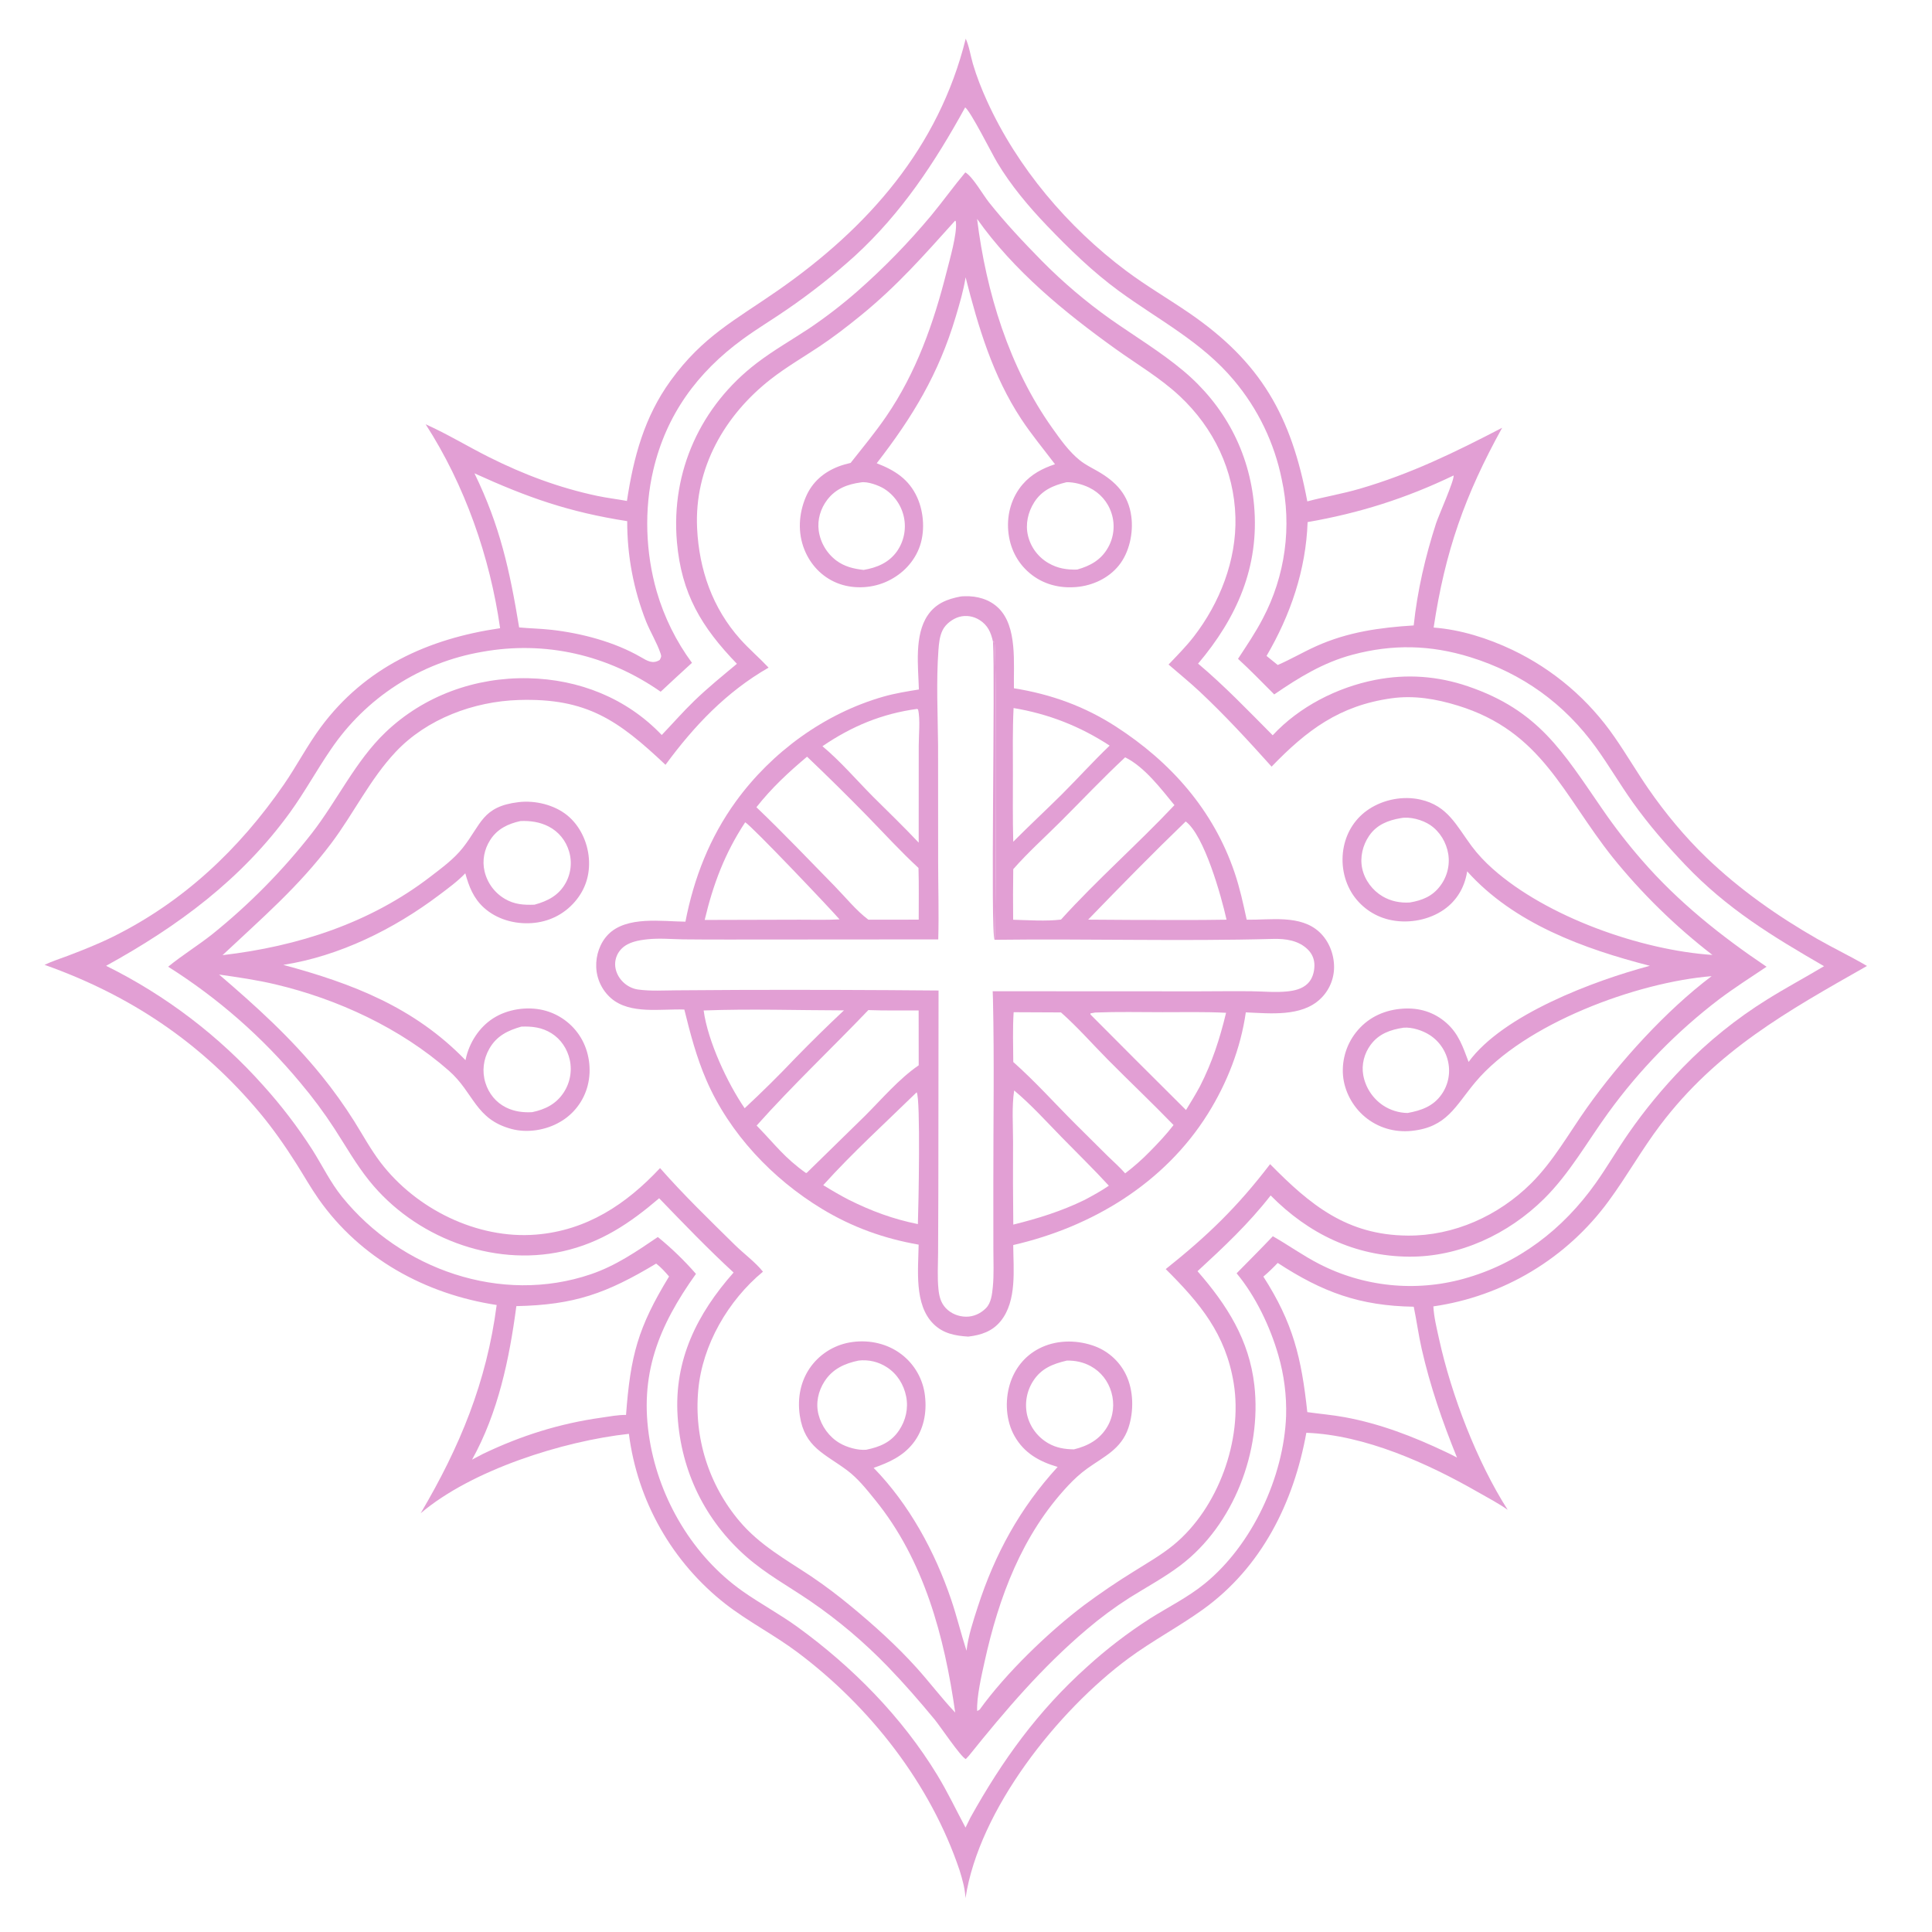 <?xml version="1.0" encoding="UTF-8"?> <svg xmlns="http://www.w3.org/2000/svg" width="250" height="250" viewBox="0 0 250 250" fill="none"><path d="M124.965 5.006C125.408 5.964 125.595 7.241 125.895 8.265C126.369 9.887 127.017 11.518 127.715 13.056C131.626 21.672 138.161 29.383 145.715 35.038C148.308 36.979 151.112 38.615 153.786 40.44C163.218 46.878 167.095 53.867 169.165 64.877C171.408 64.285 173.69 63.902 175.925 63.252C182.549 61.326 188.276 58.525 194.379 55.354C189.552 64.087 186.99 71.356 185.513 81.205C189.011 81.472 192.529 82.59 195.689 84.088C196.02 84.246 196.349 84.41 196.675 84.578C197.001 84.747 197.324 84.921 197.645 85.1C197.965 85.28 198.282 85.464 198.597 85.654C198.911 85.844 199.222 86.038 199.53 86.238C199.838 86.438 200.142 86.643 200.443 86.853C200.745 87.062 201.042 87.277 201.336 87.497C201.631 87.716 201.921 87.941 202.208 88.17C202.495 88.399 202.778 88.633 203.057 88.871C203.336 89.109 203.611 89.352 203.882 89.6C204.154 89.847 204.421 90.099 204.684 90.355C204.947 90.611 205.205 90.871 205.46 91.136C205.714 91.4 205.964 91.669 206.21 91.942C206.456 92.215 206.697 92.491 206.933 92.772C207.17 93.053 207.402 93.337 207.629 93.625C207.857 93.914 208.079 94.206 208.297 94.501C208.515 94.796 208.727 95.096 208.935 95.398C210.459 97.587 211.801 99.899 213.319 102.092C215.507 105.254 218.033 108.299 220.805 110.969C225.074 115.081 230.05 118.579 235.188 121.514C237.296 122.718 239.499 123.765 241.589 124.995C231.262 130.86 222.17 135.907 214.843 145.578C212.44 148.75 210.504 152.233 208.145 155.431C207.978 155.659 207.808 155.886 207.635 156.11C207.462 156.333 207.286 156.555 207.108 156.775C206.93 156.994 206.749 157.212 206.565 157.427C206.381 157.642 206.195 157.855 206.006 158.065C205.817 158.276 205.625 158.484 205.431 158.689C205.237 158.895 205.04 159.098 204.841 159.299C204.642 159.5 204.44 159.698 204.236 159.894C204.032 160.089 203.825 160.283 203.617 160.474C203.408 160.664 203.196 160.852 202.982 161.037C202.769 161.223 202.553 161.406 202.335 161.586C202.117 161.766 201.896 161.943 201.674 162.118C201.451 162.292 201.226 162.464 201 162.633C200.773 162.802 200.544 162.968 200.313 163.131C200.082 163.295 199.849 163.455 199.614 163.612C199.379 163.77 199.142 163.925 198.903 164.076C198.665 164.228 198.424 164.376 198.181 164.522C197.939 164.668 197.695 164.81 197.449 164.95C197.203 165.09 196.955 165.226 196.706 165.36C196.456 165.493 196.205 165.623 195.952 165.75C195.7 165.877 195.446 166.002 195.19 166.122C194.934 166.243 194.677 166.361 194.418 166.475C194.16 166.59 193.9 166.701 193.638 166.809C193.377 166.917 193.114 167.022 192.85 167.123C192.586 167.225 192.321 167.323 192.054 167.418C191.788 167.513 191.52 167.605 191.251 167.693C190.983 167.781 190.713 167.866 190.442 167.947C190.171 168.029 189.899 168.107 189.627 168.182C189.354 168.257 189.08 168.328 188.805 168.396C188.531 168.464 188.256 168.529 187.979 168.59C187.703 168.651 187.426 168.709 187.148 168.763C186.871 168.817 186.593 168.868 186.314 168.915C186.035 168.963 185.756 169.007 185.476 169.047C185.551 170.45 185.916 171.904 186.217 173.276C187.805 180.506 191.118 189.154 195.095 195.371C193.891 194.518 192.532 193.813 191.251 193.08C184.754 189.359 176.64 185.688 169.04 185.402C167.401 194.436 163.265 202.793 155.668 208.259C152.546 210.505 149.128 212.301 146.03 214.59C136.883 221.348 126.677 234.15 124.936 245.615C124.868 244.377 124.54 243.217 124.176 242.037C120.419 230.84 112.606 220.862 103.2 213.81C100.193 211.557 96.82 209.841 93.858 207.538C93.645 207.372 93.434 207.202 93.226 207.03C93.017 206.859 92.811 206.684 92.606 206.507C92.402 206.33 92.2 206.151 92 205.969C91.8 205.787 91.602 205.603 91.407 205.416C91.211 205.229 91.018 205.04 90.828 204.849C90.636 204.658 90.448 204.464 90.262 204.268C90.076 204.072 89.892 203.874 89.711 203.673C89.529 203.473 89.351 203.27 89.174 203.065C88.998 202.861 88.824 202.654 88.653 202.445C88.481 202.236 88.313 202.024 88.147 201.811C87.98 201.598 87.817 201.383 87.656 201.166C87.495 200.949 87.337 200.73 87.181 200.509C87.025 200.288 86.873 200.065 86.722 199.84C86.572 199.615 86.425 199.389 86.28 199.161C86.136 198.932 85.994 198.702 85.855 198.47C85.716 198.239 85.579 198.005 85.446 197.77C85.313 197.535 85.182 197.298 85.055 197.06C84.927 196.822 84.802 196.582 84.681 196.34C84.559 196.099 84.44 195.857 84.324 195.612C84.209 195.368 84.096 195.123 83.986 194.876C83.876 194.629 83.769 194.38 83.665 194.131C83.562 193.881 83.461 193.63 83.363 193.378C83.266 193.126 83.171 192.873 83.079 192.619C82.988 192.365 82.9 192.109 82.814 191.853C82.729 191.596 82.647 191.339 82.568 191.08C82.489 190.822 82.413 190.562 82.34 190.302C82.267 190.042 82.198 189.781 82.132 189.519C82.065 189.257 82.002 188.994 81.942 188.73C81.882 188.467 81.826 188.202 81.772 187.938C81.719 187.673 81.668 187.407 81.621 187.141C81.574 186.875 81.531 186.608 81.49 186.341C81.45 186.073 81.412 185.806 81.378 185.538C72.872 186.468 61.014 190.211 54.435 195.815C59.526 187.174 62.966 178.858 64.268 168.866C55.056 167.464 46.617 162.847 41.206 155.119C40.192 153.67 39.318 152.12 38.372 150.625C36.93 148.346 35.345 146.068 33.615 143.997C26.035 134.924 16.867 128.79 5.765 124.849C6.729 124.385 7.808 124.049 8.81 123.667C10.769 122.919 12.721 122.149 14.602 121.218C23.755 116.687 30.959 109.88 36.726 101.527C38.398 99.105 39.755 96.466 41.506 94.103C47.256 86.344 55.404 82.646 64.714 81.289C63.406 72.067 60.145 62.755 55.078 54.901C57.889 56.161 60.52 57.769 63.271 59.148C67.775 61.407 72.344 63.122 77.281 64.168C78.556 64.438 79.845 64.585 81.125 64.823C81.978 59.177 83.37 53.956 86.787 49.247C90.953 43.505 95.125 41.433 100.64 37.596C112.353 29.447 121.476 19.087 124.965 5.006ZM124.892 13.899C120.97 21.025 116.685 27.538 110.653 33.085C107.857 35.615 104.903 37.946 101.792 40.077C99.916 41.37 97.957 42.542 96.117 43.885C90.234 48.181 86.222 53.656 84.537 60.817C83.334 65.929 83.532 71.522 84.987 76.569C85.228 77.394 85.505 78.208 85.818 79.01C86.13 79.812 86.477 80.598 86.859 81.37C87.241 82.141 87.655 82.894 88.103 83.629C88.551 84.364 89.03 85.077 89.541 85.77C88.182 87.007 86.831 88.254 85.489 89.509C78.672 84.75 70.588 82.863 62.363 84.351C62.118 84.393 61.873 84.439 61.629 84.487C61.384 84.535 61.14 84.587 60.897 84.641C60.654 84.696 60.412 84.753 60.17 84.814C59.928 84.875 59.687 84.938 59.447 85.005C59.207 85.072 58.968 85.141 58.73 85.214C58.492 85.287 58.254 85.362 58.018 85.441C57.781 85.52 57.546 85.602 57.312 85.686C57.078 85.771 56.844 85.858 56.612 85.949C56.38 86.039 56.149 86.133 55.919 86.229C55.689 86.326 55.461 86.425 55.234 86.527C55.007 86.629 54.781 86.734 54.556 86.842C54.331 86.949 54.108 87.06 53.886 87.174C53.664 87.287 53.444 87.403 53.225 87.522C53.006 87.641 52.789 87.763 52.573 87.887C52.357 88.011 52.143 88.139 51.93 88.269C51.718 88.398 51.507 88.531 51.297 88.666C51.088 88.801 50.88 88.939 50.675 89.079C50.469 89.22 50.265 89.363 50.063 89.508C49.86 89.654 49.66 89.802 49.461 89.952C49.263 90.103 49.066 90.256 48.872 90.412C48.677 90.567 48.484 90.725 48.294 90.885C48.103 91.046 47.914 91.209 47.728 91.374C47.541 91.539 47.357 91.706 47.175 91.876C46.992 92.046 46.812 92.218 46.634 92.392C46.456 92.567 46.28 92.743 46.107 92.922C45.933 93.101 45.762 93.282 45.593 93.465C45.424 93.648 45.257 93.833 45.093 94.02C44.929 94.207 44.767 94.397 44.607 94.588C44.447 94.779 44.29 94.973 44.136 95.168C43.981 95.363 43.829 95.561 43.679 95.76C43.529 95.959 43.382 96.16 43.238 96.363C43.093 96.566 42.951 96.77 42.811 96.977C40.983 99.638 39.443 102.475 37.549 105.097C31.277 113.776 23.028 119.861 13.729 124.975C14.69 125.45 15.639 125.948 16.576 126.469C17.514 126.99 18.438 127.533 19.349 128.098C20.26 128.663 21.158 129.25 22.041 129.858C22.924 130.466 23.792 131.095 24.645 131.745C25.498 132.394 26.335 133.064 27.156 133.754C27.977 134.444 28.78 135.153 29.567 135.881C30.354 136.609 31.123 137.356 31.875 138.121C32.626 138.887 33.358 139.669 34.072 140.47C35.241 141.767 36.356 143.109 37.416 144.497C38.476 145.885 39.477 147.314 40.421 148.784C41.706 150.816 42.756 153.01 44.275 154.887C51.858 164.257 64.823 168.844 76.452 164.888C79.673 163.793 82.338 161.958 85.122 160.07C86.847 161.458 88.605 163.168 90.057 164.838C85.213 171.617 82.656 177.924 84.071 186.381C85.354 194.051 89.695 201.388 96.078 205.893C98.382 207.519 100.884 208.854 103.167 210.508C110.28 215.664 116.686 222.143 121.27 229.667C122.62 231.883 123.715 234.204 124.937 236.487L125.59 235.163C129.722 227.751 134.301 221.405 140.647 215.703C141.916 214.547 143.231 213.447 144.593 212.402C145.955 211.356 147.359 210.37 148.804 209.443C151.163 207.956 153.702 206.701 155.874 204.936C162.04 199.924 166.121 191.122 166.421 183.23C166.44 182.567 166.433 181.904 166.401 181.242C166.368 180.58 166.31 179.92 166.226 179.262C166.142 178.604 166.033 177.95 165.898 177.301C165.764 176.652 165.604 176.009 165.42 175.372C164.369 171.698 162.473 167.713 160.017 164.766C161.587 163.168 163.163 161.594 164.705 159.969C166.729 161.121 168.612 162.482 170.69 163.546C170.868 163.638 171.047 163.727 171.227 163.815C171.407 163.902 171.588 163.987 171.77 164.071C171.952 164.154 172.135 164.235 172.319 164.314C172.503 164.393 172.688 164.47 172.874 164.544C173.06 164.619 173.246 164.691 173.433 164.762C173.621 164.832 173.809 164.9 173.998 164.966C174.187 165.032 174.377 165.096 174.567 165.157C174.758 165.219 174.949 165.278 175.141 165.335C175.333 165.392 175.525 165.447 175.718 165.499C175.911 165.552 176.105 165.602 176.299 165.651C176.493 165.699 176.688 165.744 176.884 165.788C177.079 165.832 177.275 165.873 177.471 165.912C177.668 165.951 177.864 165.988 178.062 166.022C178.259 166.056 178.456 166.089 178.654 166.119C178.852 166.148 179.05 166.176 179.249 166.201C179.447 166.226 179.646 166.249 179.845 166.27C180.044 166.291 180.244 166.309 180.443 166.325C180.643 166.341 180.842 166.354 181.042 166.366C181.242 166.377 181.442 166.386 181.642 166.393C181.842 166.4 182.042 166.404 182.243 166.406C182.443 166.408 182.643 166.408 182.843 166.405C183.043 166.403 183.243 166.398 183.443 166.39C183.643 166.383 183.843 166.373 184.043 166.361C184.243 166.35 184.442 166.335 184.642 166.319C184.841 166.302 185.041 166.284 185.24 166.262C185.439 166.241 185.637 166.218 185.836 166.192C186.034 166.166 186.232 166.138 186.43 166.108C186.628 166.077 186.826 166.044 187.023 166.009C187.22 165.974 187.416 165.937 187.613 165.897C187.809 165.858 188.004 165.816 188.2 165.772C188.395 165.728 188.59 165.681 188.784 165.633C188.978 165.584 189.172 165.533 189.365 165.48C196.492 163.524 202.262 159.055 206.492 153.086C207.967 151.005 209.248 148.793 210.7 146.697C211.759 145.168 212.88 143.686 214.063 142.251C215.245 140.816 216.485 139.432 217.783 138.1C218.596 137.264 219.433 136.453 220.295 135.668C221.157 134.883 222.042 134.124 222.95 133.393C223.858 132.661 224.787 131.958 225.738 131.282C226.689 130.607 227.659 129.961 228.649 129.345C231.071 127.831 233.584 126.491 236.031 125.025C229.302 121.131 223.491 117.603 218.082 111.926C215.647 109.369 213.333 106.708 211.284 103.829C209.632 101.51 208.193 99.042 206.528 96.734C202.424 91.045 196.973 87.124 190.267 85.04C185.122 83.441 180.211 83.33 175.004 84.722C171.22 85.733 168.078 87.669 164.884 89.858C163.336 88.312 161.812 86.729 160.2 85.251C161.306 83.556 162.468 81.853 163.4 80.052C163.581 79.71 163.754 79.364 163.919 79.014C164.085 78.664 164.243 78.311 164.393 77.954C164.543 77.597 164.685 77.237 164.819 76.874C164.953 76.511 165.08 76.146 165.198 75.777C165.316 75.409 165.426 75.038 165.528 74.664C165.63 74.291 165.724 73.916 165.81 73.538C165.895 73.161 165.972 72.782 166.041 72.401C166.11 72.02 166.171 71.638 166.223 71.254C166.275 70.871 166.319 70.486 166.355 70.101C166.39 69.716 166.417 69.33 166.435 68.943C166.454 68.556 166.464 68.17 166.465 67.783C166.467 67.396 166.46 67.009 166.445 66.622C166.429 66.236 166.405 65.849 166.373 65.463C166.341 65.078 166.3 64.693 166.251 64.309C166.201 63.925 166.144 63.543 166.078 63.161C166.012 62.78 165.938 62.4 165.855 62.022C165.736 61.435 165.6 60.852 165.444 60.274C165.289 59.696 165.116 59.123 164.925 58.555C164.734 57.988 164.525 57.426 164.299 56.872C164.073 56.317 163.83 55.771 163.57 55.231C163.31 54.692 163.033 54.161 162.739 53.639C162.446 53.117 162.136 52.605 161.811 52.102C161.486 51.6 161.145 51.108 160.788 50.626C160.432 50.145 160.061 49.675 159.676 49.217C155.49 44.215 149.932 41.42 144.775 37.645C141.394 35.17 138.368 32.225 135.476 29.203C133.099 26.72 130.801 23.982 129.035 21.026C128.286 19.77 125.634 14.449 124.892 13.899ZM84.908 163.508C78.485 167.364 74.343 168.858 66.816 169.012C65.917 175.829 64.463 182.801 61.084 188.878L62.462 188.151C67.404 185.775 72.406 184.201 77.844 183.439C78.863 183.296 79.981 183.071 81.008 183.095C81.585 175.405 82.534 171.806 86.577 165.177C86.05 164.568 85.549 164.001 84.908 163.508ZM165.335 163.422C164.741 164.051 164.139 164.634 163.479 165.193C167.328 171.188 168.408 175.694 169.164 182.727C170.779 182.955 172.412 183.091 174.017 183.387C178.606 184.232 182.87 185.882 187.066 187.874C187.558 188.114 188.059 188.343 188.536 188.609C186.661 183.998 185.059 179.377 183.959 174.516C183.552 172.718 183.311 170.891 182.938 169.089C175.934 168.98 171.128 167.202 165.335 163.422ZM61.396 61.249C64.716 68.08 65.955 73.786 67.177 81.19C68.567 81.32 69.959 81.34 71.349 81.496C75.238 81.934 79.512 83.058 82.913 85.025C83.761 85.515 84.452 85.965 85.37 85.397C85.542 85.031 85.617 84.983 85.486 84.589C85.017 83.18 84.161 81.803 83.6 80.41C83.398 79.896 83.207 79.376 83.029 78.852C82.851 78.328 82.686 77.8 82.532 77.269C82.379 76.737 82.239 76.202 82.111 75.663C81.983 75.125 81.868 74.584 81.766 74.04C81.663 73.496 81.574 72.95 81.497 72.402C81.421 71.854 81.357 71.304 81.307 70.753C81.257 70.202 81.219 69.65 81.195 69.097C81.17 68.544 81.159 67.991 81.16 67.438C73.594 66.256 68.319 64.398 61.396 61.249ZM188.096 61.525C181.94 64.483 175.93 66.391 169.204 67.559C168.99 73.731 166.992 79.585 163.89 84.876L164.546 85.407L165.341 86.05C167.04 85.312 168.638 84.37 170.325 83.612C174.391 81.784 178.536 81.204 182.933 80.931C183.402 76.456 184.443 71.986 185.83 67.709C186.141 66.748 188.206 62.138 188.096 61.525Z" fill="#E29FD4"></path><path d="M124.912 22.308C125.851 22.832 127.206 25.22 127.956 26.163C130.093 28.851 132.421 31.324 134.826 33.771C136.197 35.157 137.626 36.48 139.112 37.741C140.598 39.002 142.136 40.196 143.727 41.323C146.847 43.511 150.168 45.513 153.095 47.959C158.433 52.419 161.67 58.483 162.281 65.421C162.977 73.344 160.05 79.941 155.033 85.873C158.449 88.746 161.542 91.984 164.686 95.145C168.117 91.447 173.027 88.944 177.944 87.98C182.02 87.18 186.034 87.471 189.964 88.813C199.081 91.927 202.181 97.216 207.288 104.622C208.882 106.95 210.606 109.178 212.461 111.305C217.132 116.692 222.698 121.127 228.592 125.096C226.531 126.481 224.441 127.81 222.454 129.304C221.772 129.824 221.099 130.357 220.435 130.902C219.772 131.446 219.119 132.003 218.476 132.572C217.833 133.14 217.201 133.721 216.579 134.312C215.957 134.904 215.347 135.507 214.747 136.121C214.147 136.735 213.559 137.36 212.982 137.996C212.405 138.631 211.84 139.277 211.287 139.933C210.733 140.589 210.192 141.255 209.663 141.932C209.134 142.608 208.618 143.293 208.114 143.988C205.384 147.741 203.113 151.848 199.789 155.134C195.173 159.697 188.868 162.664 182.312 162.612C175.293 162.557 169.298 159.63 164.422 154.692C161.576 158.349 158.357 161.366 154.958 164.493C158.771 168.862 161.65 173.374 162.315 179.264C163.275 187.758 159.658 197.31 152.772 202.542C150.688 204.125 148.364 205.364 146.152 206.755C144.22 207.989 142.382 209.35 140.637 210.837C134.849 215.727 130.086 221.331 125.355 227.214L124.972 227.624C124.316 227.346 121.655 223.365 120.935 222.495C119.008 220.162 117.006 217.858 114.902 215.683C113.361 214.085 111.743 212.57 110.048 211.138C108.352 209.707 106.587 208.365 104.754 207.115C101.993 205.239 99.121 203.669 96.597 201.454C91.232 196.747 88.136 190.384 87.682 183.264C87.216 175.967 90.199 170.012 94.926 164.666C91.606 161.608 88.427 158.304 85.293 155.054C81.516 158.289 77.754 160.816 72.826 161.916C63.639 163.967 53.623 160.051 47.785 152.794C46.085 150.682 44.748 148.317 43.278 146.047C41.927 143.969 40.452 141.984 38.853 140.091C38.245 139.359 37.623 138.639 36.986 137.932C36.35 137.224 35.7 136.529 35.037 135.847C34.373 135.165 33.696 134.496 33.006 133.841C32.316 133.185 31.614 132.544 30.898 131.916C30.183 131.289 29.456 130.676 28.716 130.077C27.977 129.478 27.226 128.893 26.463 128.324C25.701 127.755 24.927 127.201 24.143 126.662C23.358 126.123 22.564 125.6 21.759 125.092C23.576 123.605 25.618 122.354 27.468 120.889C28.662 119.928 29.828 118.934 30.965 117.906C32.102 116.879 33.208 115.819 34.285 114.728C35.361 113.637 36.404 112.516 37.416 111.365C38.428 110.214 39.406 109.035 40.35 107.827C43.635 103.601 45.982 98.498 49.87 94.775C54.844 90.012 61.525 87.617 68.376 87.763C74.928 87.903 81.074 90.334 85.629 95.108C87.043 93.631 88.385 92.091 89.857 90.67C91.609 88.978 93.49 87.456 95.356 85.894C90.776 81.148 88.174 76.842 87.592 70.114C86.803 60.986 90.676 52.526 97.921 46.986C100.086 45.33 102.452 43.987 104.721 42.485C106.906 41.01 108.99 39.404 110.972 37.666C112.68 36.163 114.327 34.597 115.915 32.968C117.502 31.338 119.024 29.65 120.482 27.904C121.999 26.07 123.384 24.132 124.912 22.308ZM123.594 28.553C119.527 33.068 116.119 36.971 111.357 40.845C109.642 42.24 107.878 43.604 106.037 44.831C103.942 46.227 101.748 47.499 99.76 49.048C93.751 53.734 89.83 60.592 90.205 68.358C90.462 73.692 92.184 78.67 95.768 82.689C96.932 83.994 98.261 85.121 99.453 86.39C93.969 89.547 89.829 93.918 86.115 98.966C80.014 93.212 75.942 90.306 67.128 90.579C61.32 90.759 55.236 93.004 51.203 97.293C47.871 100.835 45.774 105.257 42.869 109.119C38.612 114.777 33.898 118.8 28.797 123.597C38.538 122.458 47.899 119.45 55.734 113.412C57.187 112.293 58.729 111.168 59.874 109.722C62.289 106.673 62.382 104.358 67.106 103.796C69.236 103.542 71.713 104.134 73.393 105.497C75.039 106.832 76.023 108.939 76.197 111.032C76.372 113.157 75.77 115.093 74.372 116.702C72.933 118.358 70.973 119.303 68.789 119.45C66.575 119.599 64.259 118.953 62.6 117.44C61.263 116.221 60.676 114.705 60.209 113.004C59.222 114.046 57.96 114.961 56.814 115.825C50.979 120.225 43.927 123.721 36.656 124.855C45.631 127.27 53.61 130.342 60.237 137.188L60.267 137.043C60.717 134.937 61.992 132.94 63.816 131.769C65.657 130.588 68.149 130.209 70.273 130.705C70.399 130.735 70.524 130.767 70.648 130.803C70.772 130.839 70.895 130.878 71.017 130.92C71.14 130.962 71.261 131.007 71.381 131.055C71.501 131.104 71.619 131.155 71.737 131.208C71.854 131.262 71.97 131.319 72.085 131.379C72.199 131.439 72.312 131.502 72.424 131.567C72.535 131.632 72.645 131.7 72.753 131.771C72.861 131.842 72.967 131.916 73.072 131.992C73.176 132.068 73.279 132.147 73.379 132.228C73.48 132.309 73.578 132.393 73.675 132.479C73.771 132.565 73.865 132.653 73.957 132.744C74.049 132.835 74.138 132.928 74.226 133.023C74.313 133.119 74.398 133.216 74.481 133.316C74.563 133.415 74.643 133.517 74.72 133.62C74.798 133.724 74.873 133.829 74.945 133.936C75.017 134.043 75.086 134.152 75.153 134.263C76.244 136.065 76.575 138.401 76.053 140.443C76.022 140.567 75.988 140.689 75.951 140.811C75.913 140.933 75.873 141.053 75.83 141.173C75.787 141.293 75.74 141.411 75.691 141.529C75.642 141.646 75.59 141.762 75.535 141.877C75.48 141.992 75.422 142.105 75.361 142.217C75.301 142.329 75.237 142.439 75.171 142.548C75.105 142.657 75.036 142.764 74.964 142.869C74.892 142.974 74.818 143.078 74.741 143.179C74.665 143.281 74.585 143.38 74.503 143.477C74.421 143.575 74.337 143.67 74.251 143.764C74.164 143.857 74.075 143.948 73.984 144.037C73.893 144.126 73.799 144.212 73.703 144.296C73.608 144.38 73.51 144.462 73.411 144.541C73.311 144.62 73.209 144.697 73.106 144.771C73.002 144.845 72.897 144.916 72.79 144.985C72.683 145.054 72.574 145.12 72.463 145.183C70.646 146.248 68.245 146.634 66.205 146.092C61.492 144.841 61.34 141.411 58.091 138.553C51.828 133.044 43.692 129.276 35.618 127.371C33.221 126.805 30.785 126.457 28.35 126.106C33.136 130.205 37.673 134.31 41.646 139.232C43.163 141.107 44.564 143.065 45.848 145.107C46.959 146.885 47.965 148.739 49.236 150.41C53.819 156.433 61.733 160.367 69.34 159.759C75.902 159.235 81.026 155.843 85.41 151.15C88.456 154.616 91.796 157.845 95.082 161.082C96.255 162.237 97.697 163.278 98.727 164.553C94.231 168.271 90.879 174.022 90.354 179.879C90.336 180.069 90.321 180.258 90.308 180.448C90.295 180.638 90.285 180.828 90.277 181.018C90.269 181.208 90.263 181.399 90.26 181.589C90.256 181.779 90.255 181.969 90.256 182.16C90.258 182.35 90.261 182.54 90.268 182.73C90.274 182.92 90.282 183.111 90.293 183.3C90.304 183.491 90.317 183.68 90.332 183.87C90.348 184.06 90.366 184.249 90.386 184.438C90.406 184.628 90.428 184.816 90.453 185.005C90.478 185.194 90.506 185.382 90.535 185.57C90.565 185.758 90.597 185.946 90.631 186.133C90.665 186.32 90.702 186.507 90.741 186.693C90.779 186.879 90.821 187.065 90.864 187.25C90.907 187.436 90.953 187.62 91.001 187.805C91.049 187.989 91.1 188.172 91.152 188.355C91.205 188.538 91.26 188.72 91.317 188.902C91.374 189.083 91.434 189.264 91.495 189.444C91.557 189.624 91.621 189.803 91.687 189.982C91.753 190.16 91.821 190.338 91.892 190.515C91.962 190.691 92.035 190.867 92.11 191.042C92.185 191.217 92.262 191.391 92.341 191.564C92.42 191.737 92.501 191.909 92.585 192.08C92.668 192.251 92.754 192.421 92.841 192.59C92.929 192.759 93.019 192.927 93.111 193.093C93.203 193.26 93.296 193.426 93.392 193.59C93.488 193.754 93.586 193.917 93.686 194.079C93.786 194.241 93.888 194.402 93.992 194.561C94.096 194.721 94.202 194.879 94.31 195.035C94.418 195.192 94.528 195.347 94.64 195.501C94.751 195.656 94.865 195.808 94.981 195.959C95.096 196.111 95.213 196.26 95.333 196.409C95.452 196.557 95.573 196.704 95.696 196.849C98.31 199.937 101.62 201.756 104.93 203.953C106.724 205.167 108.454 206.466 110.119 207.851C113.086 210.3 115.997 212.919 118.577 215.778C120.293 217.678 121.849 219.752 123.604 221.607C122.215 211.815 119.594 201.901 113.236 194.081C112.133 192.724 111.011 191.297 109.6 190.246C106.72 188.101 104.123 187.285 103.502 183.218C103.151 180.923 103.584 178.618 104.988 176.75C105.068 176.645 105.15 176.541 105.234 176.44C105.319 176.339 105.406 176.24 105.495 176.143C105.585 176.046 105.677 175.952 105.771 175.86C105.865 175.767 105.962 175.678 106.06 175.59C106.159 175.503 106.26 175.418 106.363 175.335C106.466 175.253 106.571 175.173 106.678 175.096C106.785 175.018 106.893 174.944 107.004 174.872C107.115 174.8 107.227 174.731 107.341 174.665C107.455 174.599 107.571 174.536 107.688 174.475C107.805 174.415 107.924 174.357 108.044 174.303C108.164 174.248 108.285 174.196 108.408 174.148C108.531 174.099 108.654 174.054 108.779 174.012C108.904 173.969 109.03 173.93 109.157 173.894C109.284 173.858 109.411 173.825 109.54 173.795C109.668 173.766 109.797 173.739 109.927 173.716C110.057 173.692 110.187 173.672 110.318 173.655C112.551 173.352 114.897 173.884 116.688 175.278C116.791 175.357 116.892 175.44 116.991 175.525C117.09 175.61 117.187 175.697 117.282 175.787C117.377 175.877 117.47 175.969 117.56 176.063C117.65 176.157 117.738 176.254 117.823 176.353C117.909 176.452 117.992 176.552 118.072 176.655C118.152 176.758 118.23 176.863 118.305 176.97C118.381 177.076 118.453 177.185 118.523 177.295C118.593 177.406 118.66 177.518 118.724 177.632C118.788 177.745 118.849 177.86 118.908 177.977C118.966 178.094 119.022 178.212 119.074 178.331C119.127 178.451 119.177 178.572 119.223 178.694C119.27 178.816 119.313 178.939 119.354 179.063C119.394 179.187 119.431 179.312 119.466 179.438C119.5 179.564 119.531 179.691 119.559 179.819C119.586 179.946 119.611 180.075 119.633 180.203C119.654 180.332 119.672 180.461 119.688 180.591C119.953 182.78 119.535 185.008 118.149 186.766C116.827 188.442 115.013 189.255 113.05 189.941C117.644 194.649 120.972 200.775 123.077 206.977C123.82 209.164 124.355 211.413 125.067 213.608C125.282 211.701 125.934 209.75 126.524 207.928C128.745 201.067 131.979 195.153 136.857 189.819C134.492 189.126 132.538 188.044 131.285 185.836C130.165 183.861 130.019 181.291 130.667 179.139C131.272 177.131 132.577 175.471 134.452 174.502C136.567 173.408 139.094 173.349 141.337 174.085C141.454 174.122 141.569 174.163 141.684 174.206C141.798 174.25 141.912 174.296 142.024 174.345C142.136 174.394 142.247 174.446 142.357 174.5C142.467 174.555 142.575 174.612 142.682 174.672C142.788 174.732 142.894 174.795 142.997 174.86C143.101 174.925 143.203 174.993 143.304 175.063C143.404 175.134 143.502 175.207 143.599 175.282C143.696 175.357 143.79 175.435 143.883 175.515C143.976 175.595 144.067 175.677 144.155 175.762C144.244 175.846 144.331 175.933 144.415 176.022C144.499 176.111 144.581 176.201 144.661 176.294C144.741 176.387 144.818 176.482 144.893 176.579C144.968 176.676 145.041 176.775 145.111 176.875C145.181 176.975 145.249 177.077 145.314 177.181C145.379 177.285 145.441 177.391 145.501 177.497C145.561 177.604 145.618 177.713 145.672 177.823C146.698 179.887 146.742 182.61 146.012 184.775C145.083 187.528 142.857 188.469 140.681 190.032C139.79 190.672 138.973 191.426 138.223 192.226C132.248 198.596 129.246 206.665 127.397 215.057C127.006 216.833 126.357 219.636 126.444 221.403C126.547 221.348 126.673 221.291 126.768 221.224C130.12 216.549 135.703 211.155 140.319 207.682C142.378 206.154 144.497 204.715 146.678 203.367C148.432 202.264 150.281 201.215 151.882 199.897C157.633 195.162 160.828 186.311 159.642 178.994C158.606 172.606 155.269 168.615 150.844 164.22C156.258 159.912 160.135 156.161 164.351 150.64C169.57 155.944 174.294 159.821 182.142 159.885C188.126 159.935 193.894 157.331 198.118 153.135C201.015 150.257 202.997 146.662 205.341 143.355C209.571 137.389 215.648 130.704 221.484 126.315C211.762 127.104 197.269 132.456 190.918 140.021C188.298 143.142 187.238 145.877 182.639 146.337C180.448 146.556 178.294 145.928 176.602 144.505C175.025 143.179 173.957 141.203 173.783 139.144C173.772 139.012 173.765 138.88 173.761 138.748C173.757 138.616 173.757 138.483 173.76 138.351C173.762 138.219 173.768 138.087 173.778 137.955C173.787 137.823 173.8 137.691 173.815 137.56C173.831 137.429 173.85 137.298 173.873 137.168C173.895 137.037 173.921 136.908 173.95 136.778C173.979 136.649 174.011 136.521 174.046 136.394C174.081 136.266 174.119 136.14 174.161 136.014C174.203 135.889 174.247 135.764 174.295 135.641C174.343 135.518 174.394 135.396 174.447 135.275C174.501 135.154 174.558 135.035 174.618 134.917C174.678 134.799 174.74 134.682 174.806 134.567C174.872 134.453 174.94 134.339 175.011 134.228C175.083 134.117 175.157 134.007 175.233 133.899C175.31 133.792 175.389 133.686 175.471 133.582C175.553 133.478 175.638 133.377 175.725 133.277C177.227 131.546 179.285 130.661 181.55 130.517C183.655 130.383 185.574 130.961 187.164 132.367C188.76 133.777 189.307 135.489 190.036 137.413C194.524 131.276 206.301 126.89 213.49 124.974C204.94 122.777 195.894 119.495 189.85 112.75L189.824 112.909C189.488 114.862 188.494 116.549 186.858 117.695C184.949 119.032 182.38 119.518 180.099 119.08C179.973 119.056 179.848 119.029 179.723 119C179.598 118.97 179.474 118.937 179.351 118.901C179.228 118.865 179.106 118.826 178.985 118.784C178.863 118.743 178.743 118.698 178.624 118.65C178.505 118.602 178.388 118.551 178.271 118.498C178.155 118.444 178.04 118.388 177.926 118.328C177.812 118.269 177.7 118.207 177.589 118.142C177.479 118.077 177.37 118.01 177.262 117.94C177.155 117.869 177.05 117.797 176.946 117.721C176.842 117.646 176.74 117.568 176.64 117.487C176.54 117.407 176.442 117.324 176.347 117.239C176.251 117.154 176.157 117.066 176.066 116.976C175.974 116.887 175.885 116.795 175.798 116.7C175.711 116.606 175.626 116.51 175.544 116.411C175.462 116.313 175.382 116.213 175.305 116.11C175.227 116.008 175.153 115.904 175.081 115.798C173.857 113.98 173.456 111.677 173.896 109.539C174.309 107.537 175.448 105.807 177.165 104.686C179.081 103.436 181.58 102.962 183.814 103.468C187.343 104.266 188.452 106.827 190.431 109.49C191.214 110.545 192.151 111.529 193.131 112.402C200.128 118.641 212.3 122.946 221.588 123.57C220.392 122.648 219.224 121.691 218.084 120.7C216.944 119.709 215.835 118.685 214.755 117.629C213.675 116.573 212.628 115.485 211.612 114.367C210.596 113.25 209.614 112.103 208.666 110.927C202.192 102.787 199.546 94.652 188.629 91.299C185.82 90.437 182.982 89.95 180.051 90.36C173.332 91.3 169.101 94.478 164.544 99.201C161.535 95.851 158.488 92.536 155.199 89.455C153.916 88.253 152.537 87.146 151.21 85.991C152.326 84.819 153.478 83.663 154.47 82.382C157.84 78.03 160.012 72.489 159.864 66.936C159.702 60.881 157.054 55.368 152.655 51.255C150.13 48.895 147.129 47.142 144.331 45.135C137.703 40.381 131.179 35.036 126.434 28.325C127.601 37.795 130.586 47.55 136.163 55.385C137.212 56.859 138.321 58.44 139.742 59.574C140.442 60.133 141.271 60.534 142.045 60.978C144.404 62.332 146.023 64.018 146.392 66.829C146.672 68.967 146.141 71.486 144.769 73.181C143.437 74.828 141.389 75.773 139.305 75.959C137.101 76.156 134.97 75.612 133.257 74.178C131.572 72.767 130.639 70.822 130.462 68.641C130.287 66.496 130.913 64.332 132.32 62.686C133.448 61.367 134.892 60.611 136.516 60.071C135.06 58.139 133.489 56.257 132.158 54.237C128.459 48.625 126.592 42.328 124.949 35.885C124.675 37.615 124.163 39.335 123.661 41.012C121.453 48.39 118.129 53.902 113.447 59.946C115.793 60.85 117.633 62.017 118.694 64.386C119.578 66.36 119.723 68.945 118.92 70.964C118.119 72.977 116.503 74.511 114.518 75.348C112.584 76.163 110.216 76.227 108.267 75.422C106.325 74.62 104.868 73.061 104.09 71.12C103.203 68.909 103.354 66.458 104.284 64.285C105.095 62.389 106.569 61.118 108.466 60.377C108.99 60.172 109.527 60.032 110.072 59.899C111.636 57.92 113.243 55.977 114.671 53.895C118.574 48.202 120.812 41.818 122.495 35.166C122.892 33.596 123.842 30.317 123.7 28.797C123.681 28.599 123.694 28.627 123.594 28.553ZM111.102 176.057C109.293 176.431 107.732 177.137 106.692 178.75C105.868 180.027 105.537 181.56 105.915 183.043C106.303 184.563 107.29 185.938 108.648 186.735C109.574 187.279 110.993 187.694 112.087 187.597C113.843 187.234 115.276 186.654 116.326 185.106C117.207 183.807 117.565 182.235 117.254 180.691C116.946 179.156 116.102 177.795 114.783 176.933C114.649 176.845 114.511 176.762 114.369 176.685C114.227 176.609 114.083 176.539 113.935 176.475C113.787 176.411 113.637 176.353 113.484 176.302C113.331 176.252 113.176 176.208 113.02 176.17C112.863 176.133 112.705 176.103 112.546 176.079C112.387 176.056 112.227 176.039 112.066 176.03C111.905 176.02 111.744 176.018 111.583 176.022C111.422 176.027 111.262 176.039 111.102 176.057ZM138.038 176.062C136.22 176.493 134.726 177.069 133.671 178.731C133.62 178.811 133.57 178.893 133.523 178.977C133.476 179.06 133.431 179.144 133.388 179.23C133.345 179.315 133.304 179.402 133.265 179.489C133.226 179.577 133.189 179.665 133.155 179.755C133.121 179.844 133.088 179.934 133.058 180.025C133.028 180.116 133.001 180.208 132.975 180.3C132.95 180.392 132.927 180.485 132.906 180.579C132.885 180.672 132.867 180.766 132.851 180.86C132.835 180.955 132.821 181.049 132.809 181.144C132.798 181.24 132.789 181.335 132.782 181.43C132.776 181.526 132.771 181.622 132.769 181.717C132.767 181.813 132.768 181.909 132.771 182.004C132.774 182.1 132.779 182.196 132.786 182.291C132.794 182.387 132.804 182.482 132.816 182.577C132.828 182.672 132.843 182.766 132.86 182.861C132.877 182.955 132.896 183.049 132.918 183.142C132.941 183.236 132.967 183.329 132.995 183.422C133.023 183.515 133.053 183.607 133.086 183.698C133.119 183.789 133.154 183.879 133.191 183.969C133.228 184.058 133.268 184.147 133.309 184.234C133.351 184.321 133.395 184.408 133.441 184.493C133.487 184.578 133.535 184.662 133.585 184.745C133.636 184.828 133.688 184.91 133.742 184.99C133.797 185.07 133.853 185.149 133.911 185.226C133.969 185.303 134.03 185.379 134.092 185.454C134.154 185.528 134.218 185.601 134.284 185.672C134.35 185.743 134.417 185.812 134.486 185.88C134.556 185.948 134.627 186.014 134.699 186.078C134.772 186.142 134.846 186.204 134.922 186.265C134.998 186.325 135.075 186.383 135.153 186.44C135.232 186.497 135.312 186.551 135.394 186.603C135.475 186.656 135.558 186.706 135.642 186.755C136.693 187.361 137.777 187.529 138.967 187.548C140.786 187.105 142.327 186.266 143.299 184.592C144.085 183.238 144.244 181.645 143.811 180.148C143.396 178.71 142.456 177.5 141.139 176.782C140.18 176.259 139.124 176.033 138.038 176.062ZM67.459 132.844C65.694 133.346 64.242 134.057 63.302 135.732C62.544 137.083 62.352 138.63 62.813 140.114C63.245 141.507 64.176 142.661 65.49 143.309C66.556 143.835 67.697 143.981 68.873 143.913C70.567 143.555 71.975 142.856 72.95 141.358C73 141.281 73.048 141.203 73.094 141.124C73.141 141.045 73.185 140.965 73.227 140.883C73.269 140.802 73.309 140.72 73.348 140.636C73.386 140.553 73.422 140.469 73.456 140.384C73.49 140.299 73.522 140.213 73.552 140.126C73.582 140.039 73.609 139.952 73.635 139.864C73.66 139.776 73.683 139.687 73.705 139.598C73.726 139.508 73.745 139.419 73.761 139.329C73.778 139.238 73.792 139.148 73.804 139.057C73.817 138.966 73.826 138.875 73.834 138.784C73.842 138.692 73.847 138.601 73.85 138.509C73.853 138.418 73.854 138.326 73.853 138.234C73.851 138.143 73.847 138.051 73.841 137.959C73.835 137.868 73.827 137.777 73.817 137.686C73.806 137.595 73.794 137.504 73.779 137.413C73.763 137.323 73.746 137.233 73.727 137.143C73.416 135.733 72.58 134.463 71.345 133.697C70.127 132.941 68.856 132.79 67.459 132.844ZM138.011 62.398C136.291 62.81 134.824 63.434 133.829 64.993C133.02 66.263 132.664 67.83 133.019 69.308C133.041 69.401 133.065 69.493 133.092 69.585C133.119 69.676 133.148 69.767 133.18 69.857C133.211 69.948 133.245 70.037 133.281 70.125C133.317 70.213 133.355 70.301 133.396 70.388C133.436 70.474 133.479 70.559 133.524 70.644C133.569 70.728 133.616 70.811 133.665 70.893C133.714 70.975 133.765 71.055 133.818 71.135C133.872 71.214 133.927 71.292 133.984 71.368C134.041 71.445 134.1 71.519 134.161 71.593C134.222 71.666 134.285 71.738 134.35 71.808C134.415 71.879 134.481 71.947 134.55 72.014C134.618 72.081 134.688 72.146 134.759 72.209C134.831 72.272 134.904 72.334 134.979 72.393C135.053 72.453 135.129 72.51 135.207 72.566C135.285 72.621 135.364 72.675 135.444 72.727C135.525 72.778 135.606 72.828 135.689 72.875C136.863 73.553 138.047 73.741 139.383 73.702C141.065 73.231 142.476 72.46 143.365 70.881C143.413 70.798 143.458 70.714 143.502 70.629C143.545 70.543 143.586 70.457 143.625 70.369C143.663 70.282 143.7 70.193 143.734 70.104C143.768 70.014 143.8 69.924 143.83 69.833C143.859 69.742 143.886 69.65 143.911 69.558C143.936 69.465 143.958 69.372 143.978 69.278C143.998 69.185 144.016 69.091 144.031 68.996C144.046 68.902 144.058 68.807 144.068 68.712C144.079 68.617 144.086 68.521 144.092 68.425C144.097 68.33 144.1 68.234 144.1 68.139C144.1 68.043 144.098 67.947 144.093 67.852C144.088 67.756 144.081 67.66 144.072 67.565C144.062 67.47 144.05 67.375 144.035 67.28C144.021 67.186 144.004 67.091 143.984 66.998C143.965 66.904 143.943 66.811 143.919 66.718C143.894 66.626 143.868 66.534 143.839 66.443C143.369 64.948 142.322 63.761 140.914 63.082C140.073 62.677 138.953 62.374 138.011 62.398ZM111.389 62.425C109.66 62.66 108.157 63.229 107.056 64.66C106.184 65.792 105.748 67.241 105.941 68.665C105.955 68.76 105.97 68.854 105.988 68.948C106.006 69.042 106.026 69.135 106.049 69.228C106.071 69.321 106.096 69.413 106.123 69.505C106.15 69.597 106.179 69.688 106.211 69.778C106.242 69.868 106.276 69.957 106.311 70.046C106.347 70.135 106.385 70.222 106.425 70.309C106.465 70.396 106.508 70.481 106.552 70.566C106.596 70.651 106.642 70.734 106.691 70.817C106.739 70.899 106.79 70.981 106.842 71.061C106.894 71.14 106.949 71.219 107.005 71.296C107.061 71.374 107.119 71.45 107.179 71.524C107.239 71.599 107.3 71.671 107.364 71.743C107.427 71.814 107.492 71.884 107.559 71.953C107.626 72.021 107.695 72.087 107.765 72.152C107.835 72.217 107.907 72.28 107.98 72.342C108.053 72.403 108.128 72.463 108.204 72.521C109.28 73.326 110.45 73.602 111.755 73.748C113.467 73.458 115.008 72.819 116.056 71.358C116.111 71.279 116.164 71.199 116.215 71.118C116.266 71.037 116.315 70.954 116.362 70.871C116.409 70.787 116.454 70.702 116.497 70.616C116.539 70.531 116.579 70.444 116.618 70.356C116.656 70.268 116.692 70.179 116.726 70.089C116.76 69.999 116.791 69.908 116.82 69.817C116.849 69.726 116.876 69.634 116.9 69.541C116.925 69.448 116.947 69.355 116.967 69.261C116.987 69.167 117.004 69.073 117.019 68.978C117.034 68.883 117.046 68.788 117.056 68.693C117.067 68.597 117.074 68.502 117.08 68.406C117.085 68.31 117.088 68.214 117.088 68.118C117.089 68.022 117.087 67.927 117.082 67.831C117.078 67.735 117.071 67.639 117.062 67.544C117.053 67.448 117.041 67.353 117.027 67.258C117.013 67.163 116.996 67.069 116.978 66.975C116.959 66.88 116.937 66.786 116.913 66.693C116.89 66.599 116.864 66.506 116.835 66.414C116.807 66.322 116.776 66.231 116.743 66.14C116.71 66.049 116.675 65.96 116.637 65.871C116.6 65.782 116.56 65.694 116.518 65.607C116.476 65.52 116.432 65.434 116.386 65.35C116.34 65.265 116.291 65.182 116.241 65.1C116.19 65.017 116.138 64.936 116.083 64.857C116.029 64.777 115.972 64.699 115.914 64.622C115.855 64.546 115.795 64.47 115.733 64.397C115.671 64.323 115.607 64.251 115.541 64.18C115.475 64.11 115.407 64.041 115.338 63.974C115.269 63.907 115.198 63.842 115.125 63.778C115.052 63.715 114.978 63.653 114.903 63.593C114.827 63.533 114.75 63.475 114.671 63.42C114.593 63.364 114.513 63.31 114.431 63.258C113.753 62.822 112.224 62.255 111.389 62.425ZM181.241 105.87C179.607 106.149 178.145 106.721 177.166 108.149C176.331 109.368 175.954 110.939 176.271 112.393C176.597 113.886 177.593 115.215 178.904 115.988C179.979 116.622 181.193 116.859 182.428 116.781C184.04 116.513 185.386 115.969 186.387 114.604C186.441 114.532 186.493 114.459 186.543 114.384C186.593 114.31 186.641 114.234 186.688 114.157C186.734 114.08 186.778 114.002 186.821 113.923C186.863 113.844 186.904 113.764 186.942 113.683C186.981 113.602 187.018 113.519 187.052 113.436C187.086 113.354 187.119 113.27 187.149 113.185C187.18 113.101 187.208 113.016 187.234 112.93C187.26 112.844 187.284 112.757 187.306 112.67C187.328 112.583 187.347 112.495 187.365 112.407C187.382 112.319 187.398 112.231 187.411 112.142C187.424 112.053 187.435 111.964 187.444 111.874C187.453 111.785 187.459 111.695 187.463 111.606C187.468 111.516 187.47 111.426 187.47 111.336C187.47 111.247 187.467 111.157 187.463 111.067C187.458 110.977 187.451 110.888 187.442 110.799C187.433 110.709 187.422 110.62 187.409 110.531C187.167 109.019 186.329 107.604 185.05 106.748C184.065 106.089 182.433 105.63 181.241 105.87ZM67.345 106.244C65.74 106.597 64.359 107.25 63.438 108.685C62.66 109.896 62.371 111.355 62.704 112.761C62.726 112.853 62.75 112.945 62.777 113.036C62.803 113.127 62.832 113.218 62.863 113.308C62.894 113.397 62.928 113.486 62.963 113.574C62.999 113.662 63.037 113.749 63.077 113.835C63.117 113.921 63.159 114.006 63.203 114.09C63.248 114.174 63.294 114.257 63.342 114.338C63.391 114.42 63.441 114.5 63.494 114.579C63.547 114.658 63.601 114.736 63.657 114.812C63.714 114.888 63.772 114.963 63.833 115.036C63.893 115.109 63.955 115.181 64.019 115.251C64.083 115.321 64.149 115.39 64.216 115.456C64.284 115.523 64.353 115.588 64.423 115.652C64.494 115.715 64.566 115.776 64.64 115.836C64.714 115.896 64.789 115.953 64.866 116.009C64.943 116.065 65.021 116.119 65.1 116.171C65.18 116.223 65.26 116.272 65.342 116.32C66.581 117.043 67.779 117.118 69.166 117.066C70.884 116.593 72.313 115.866 73.209 114.234C73.251 114.157 73.291 114.079 73.329 114C73.367 113.921 73.403 113.842 73.437 113.761C73.472 113.68 73.504 113.599 73.534 113.516C73.564 113.434 73.592 113.351 73.618 113.268C73.644 113.184 73.668 113.099 73.69 113.015C73.712 112.93 73.732 112.844 73.749 112.758C73.767 112.673 73.783 112.587 73.796 112.5C73.809 112.413 73.82 112.326 73.83 112.239C73.839 112.152 73.846 112.065 73.85 111.977C73.855 111.89 73.858 111.802 73.858 111.715C73.859 111.627 73.857 111.539 73.853 111.452C73.849 111.364 73.843 111.277 73.835 111.189C73.827 111.102 73.816 111.015 73.804 110.928C73.791 110.842 73.777 110.755 73.76 110.669C73.743 110.583 73.724 110.498 73.703 110.413C73.682 110.328 73.659 110.243 73.634 110.159C73.212 108.761 72.303 107.633 71.006 106.956C69.883 106.369 68.6 106.184 67.345 106.244ZM181.618 132.984C179.923 133.241 178.426 133.76 177.36 135.199C176.531 136.32 176.153 137.766 176.407 139.143C176.425 139.241 176.446 139.338 176.469 139.435C176.492 139.532 176.517 139.628 176.545 139.723C176.573 139.818 176.603 139.913 176.636 140.007C176.668 140.101 176.703 140.194 176.74 140.286C176.777 140.378 176.816 140.47 176.858 140.56C176.899 140.65 176.943 140.739 176.989 140.828C177.035 140.916 177.084 141.002 177.134 141.088C177.184 141.174 177.236 141.258 177.291 141.341C177.345 141.424 177.402 141.506 177.461 141.587C177.519 141.667 177.579 141.746 177.642 141.823C177.704 141.9 177.769 141.976 177.835 142.05C177.901 142.124 177.969 142.197 178.039 142.268C178.108 142.338 178.18 142.407 178.253 142.475C178.326 142.542 178.401 142.607 178.477 142.671C178.554 142.734 178.632 142.796 178.711 142.856C178.79 142.915 178.871 142.973 178.954 143.029C179.071 143.107 179.191 143.181 179.314 143.251C179.437 143.32 179.562 143.386 179.69 143.446C179.817 143.507 179.947 143.563 180.078 143.614C180.21 143.666 180.343 143.712 180.478 143.754C180.613 143.796 180.749 143.833 180.886 143.865C181.024 143.898 181.162 143.925 181.302 143.947C181.441 143.969 181.581 143.987 181.722 143.999C181.863 144.011 182.003 144.018 182.145 144.02C183.911 143.699 185.468 143.154 186.549 141.603C186.6 141.529 186.65 141.454 186.698 141.377C186.746 141.301 186.791 141.223 186.835 141.144C186.879 141.066 186.921 140.986 186.96 140.905C187 140.824 187.038 140.742 187.074 140.659C187.109 140.577 187.143 140.493 187.174 140.408C187.206 140.324 187.235 140.239 187.262 140.153C187.289 140.067 187.314 139.98 187.337 139.893C187.36 139.806 187.38 139.718 187.399 139.63C187.417 139.541 187.433 139.453 187.447 139.364C187.46 139.275 187.472 139.185 187.482 139.096C187.491 139.006 187.498 138.916 187.503 138.826C187.508 138.736 187.51 138.646 187.511 138.556C187.511 138.466 187.509 138.376 187.504 138.286C187.5 138.196 187.494 138.106 187.485 138.016C187.476 137.926 187.465 137.837 187.452 137.748C187.438 137.659 187.423 137.57 187.405 137.481C187.388 137.392 187.368 137.303 187.346 137.215C187.324 137.127 187.3 137.039 187.274 136.952C187.248 136.865 187.22 136.779 187.189 136.693C187.159 136.608 187.126 136.523 187.091 136.439C187.056 136.355 187.02 136.272 186.981 136.19C186.942 136.107 186.901 136.026 186.858 135.946C186.815 135.866 186.77 135.787 186.723 135.709C186.677 135.631 186.628 135.555 186.577 135.479C186.527 135.404 186.474 135.33 186.42 135.257C186.365 135.184 186.309 135.112 186.251 135.042C186.194 134.972 186.134 134.904 186.073 134.837C186.011 134.77 185.948 134.704 185.884 134.64C185.819 134.576 185.753 134.514 185.685 134.453C185.617 134.393 185.548 134.334 185.478 134.277C185.407 134.219 185.335 134.164 185.262 134.11C185.188 134.057 185.114 134.005 185.038 133.955C184.128 133.357 182.725 132.887 181.618 132.984Z" fill="#E29FD4"></path><path d="M124.327 77.182C124.488 77.16 124.664 77.16 124.827 77.154C126.427 77.096 128.034 77.542 129.203 78.682C131.68 81.098 131.134 85.883 131.201 89.063C135.979 89.824 140.331 91.388 144.41 94.026C151.508 98.615 157.024 104.827 159.764 112.937C160.433 114.915 160.882 116.969 161.321 119.009C164.375 119.067 168.268 118.322 170.729 120.609C171.963 121.756 172.629 123.462 172.629 125.135C172.629 125.231 172.626 125.327 172.621 125.423C172.616 125.519 172.609 125.615 172.599 125.711C172.589 125.807 172.577 125.903 172.562 125.998C172.547 126.093 172.53 126.188 172.51 126.282C172.491 126.376 172.469 126.47 172.445 126.563C172.42 126.656 172.394 126.749 172.364 126.841C172.335 126.932 172.304 127.023 172.271 127.114C172.237 127.204 172.201 127.293 172.163 127.382C172.125 127.47 172.084 127.557 172.042 127.644C171.999 127.73 171.955 127.815 171.908 127.9C171.861 127.984 171.812 128.066 171.76 128.148C171.709 128.23 171.656 128.31 171.601 128.389C171.546 128.468 171.489 128.545 171.43 128.621C171.371 128.697 171.31 128.772 171.247 128.845C171.184 128.918 171.119 128.989 171.052 129.059C170.986 129.128 170.918 129.196 170.848 129.262C168.393 131.6 164.324 131.129 161.208 131C160.543 135.647 158.783 140.146 156.301 144.12C150.675 153.125 141.297 158.769 131.11 161.109C131.133 164.255 131.606 168.332 129.494 170.941C128.402 172.29 126.948 172.758 125.295 172.956C123.606 172.854 122.04 172.56 120.786 171.313C118.27 168.81 118.826 164.308 118.872 161.056C114.366 160.266 110.279 158.799 106.357 156.425C99.945 152.543 94.369 146.649 91.385 139.725C90.116 136.782 89.318 133.738 88.552 130.635C85.557 130.519 81.538 131.302 79.076 129.176C79.003 129.113 78.933 129.048 78.864 128.981C78.794 128.914 78.727 128.845 78.662 128.775C78.596 128.705 78.532 128.633 78.471 128.56C78.409 128.486 78.349 128.411 78.291 128.334C78.233 128.258 78.177 128.18 78.123 128.101C78.069 128.021 78.017 127.94 77.967 127.858C77.917 127.776 77.869 127.693 77.824 127.608C77.778 127.524 77.735 127.438 77.693 127.351C77.652 127.265 77.613 127.177 77.576 127.088C77.54 126.999 77.505 126.91 77.473 126.819C77.441 126.729 77.411 126.637 77.383 126.545C77.356 126.453 77.331 126.361 77.308 126.267C77.285 126.174 77.265 126.08 77.247 125.986C77.229 125.891 77.213 125.797 77.2 125.701C77.187 125.606 77.176 125.511 77.168 125.415C77.16 125.32 77.154 125.224 77.151 125.128C77.092 123.617 77.63 122.01 78.698 120.922C81.072 118.502 85.626 119.232 88.694 119.264C89.791 113.614 91.836 108.372 95.227 103.697C99.856 97.318 106.696 92.321 114.304 90.147C115.817 89.715 117.353 89.469 118.903 89.218C118.821 86.235 118.286 82.196 120.055 79.606C121.095 78.082 122.589 77.507 124.327 77.182ZM121.409 121.558L94.898 121.577C92.735 121.584 90.572 121.576 88.409 121.553C86.889 121.525 85.335 121.383 83.821 121.54C82.657 121.66 81.337 121.88 80.468 122.727C80.4 122.793 80.335 122.861 80.274 122.933C80.213 123.005 80.155 123.08 80.102 123.157C80.048 123.235 79.998 123.315 79.952 123.397C79.907 123.48 79.865 123.564 79.828 123.651C79.79 123.737 79.757 123.826 79.729 123.915C79.7 124.005 79.676 124.096 79.657 124.189C79.637 124.281 79.623 124.374 79.612 124.468C79.602 124.561 79.596 124.656 79.596 124.75C79.595 125.613 79.99 126.449 80.6 127.052C81.123 127.57 81.819 127.94 82.552 128.043C84.18 128.27 85.909 128.157 87.551 128.147L95.521 128.097C104.163 128.07 112.806 128.095 121.448 128.172L121.421 154.016L121.388 162.156C121.38 163.702 121.279 165.305 121.438 166.841C121.532 167.756 121.736 168.577 122.384 169.267C123.054 169.981 124.026 170.368 124.998 170.38C125.987 170.393 126.885 169.971 127.58 169.279C128.256 168.604 128.378 167.473 128.469 166.551C128.629 164.924 128.542 163.228 128.541 161.592L128.538 153.041C128.532 145.149 128.668 137.231 128.49 129.342C128.482 128.984 128.47 128.625 128.454 128.266L154.956 128.279C157.278 128.276 159.604 128.241 161.926 128.268C163.452 128.287 165.064 128.446 166.576 128.29C167.514 128.193 168.487 127.968 169.191 127.297C169.815 126.702 170.071 125.812 170.086 124.969C170.1 124.174 169.817 123.453 169.254 122.889C168.052 121.684 166.362 121.453 164.742 121.496C152.736 121.819 140.712 121.459 128.702 121.609C128.139 120.835 128.8 87.999 128.491 83.025C128.225 81.841 127.825 80.899 126.747 80.224C125.965 79.734 125.017 79.573 124.125 79.824C123.276 80.064 122.371 80.739 121.976 81.538C121.58 82.338 121.496 83.263 121.432 84.14C121.135 88.225 121.351 92.428 121.387 96.524L121.396 111.605C121.401 114.913 121.502 118.252 121.409 121.558ZM112.364 130.705C107.567 135.718 102.531 140.466 97.907 145.649L98.082 145.828C100.332 148.146 101.524 149.825 104.294 151.789L104.402 151.757L111.924 144.398C114.116 142.209 116.327 139.599 118.881 137.849L118.872 130.753C116.709 130.737 114.524 130.789 112.364 130.705ZM104.433 97.915C102.009 99.95 99.846 101.96 97.88 104.455C101.332 107.744 104.637 111.233 107.977 114.637C109.363 116.05 110.788 117.825 112.362 119.004C114.534 119.003 116.708 119.023 118.881 118.999C118.877 116.773 118.92 114.536 118.852 112.311C116.52 110.162 114.407 107.838 112.195 105.572C109.653 102.974 107.066 100.421 104.433 97.915ZM145.593 97.998C142.724 100.671 140.02 103.536 137.245 106.307C135.199 108.35 133.022 110.298 131.114 112.472C131.082 114.653 131.078 116.833 131.101 119.014C133.121 119.066 135.283 119.232 137.29 118.995C141.95 113.847 147.213 109.24 151.973 104.186C150.224 102.056 148.102 99.234 145.593 97.998ZM131.165 130.98C131.028 133.113 131.106 135.285 131.117 137.423C133.951 139.937 136.483 142.771 139.162 145.446L143.325 149.579C144.078 150.32 144.906 151.036 145.597 151.832C146.745 150.958 147.822 150.004 148.828 148.97C149.889 147.892 150.937 146.782 151.857 145.58C149.084 142.712 146.185 139.971 143.377 137.139C141.367 135.112 139.428 132.894 137.291 131.008L131.165 130.98ZM153.43 106.298C149.146 110.433 144.945 114.721 140.805 119.001C142.736 119.023 144.667 119.036 146.597 119.039C150.633 119.031 154.678 119.082 158.713 119.007C158.042 115.979 155.845 108.109 153.43 106.298ZM91.053 130.755C91.574 134.705 94.151 140.198 96.359 143.405C98.621 141.303 100.814 139.132 102.94 136.893C104.982 134.796 107.071 132.746 109.205 130.742C103.176 130.733 97.076 130.526 91.053 130.755ZM141.714 131.021L141.104 131.129C141.108 131.182 141.092 131.239 141.116 131.287C141.143 131.341 152.466 142.662 153.469 143.638C154.092 142.625 154.71 141.616 155.274 140.568C156.858 137.47 157.839 134.426 158.653 131.055C155.925 130.914 153.166 130.98 150.434 130.977C147.534 130.973 144.611 130.907 141.714 131.021ZM96.428 106.403C93.802 110.378 92.276 114.429 91.186 119.041L103.455 119.009C105.174 119.005 106.922 119.064 108.638 118.966C107.182 117.305 97.278 106.881 96.428 106.403ZM131.156 91.622C131.021 94.44 131.068 97.282 131.07 100.103C131.072 103.039 131.033 105.986 131.114 108.92C133.182 106.841 135.326 104.847 137.408 102.784C139.487 100.704 141.466 98.516 143.588 96.481C139.768 93.981 135.659 92.371 131.156 91.622ZM131.231 141.104C130.914 143.224 131.09 145.559 131.089 147.708C131.069 151.293 131.079 154.878 131.119 158.463C134.34 157.668 137.336 156.732 140.331 155.278C141.413 154.701 142.473 154.127 143.485 153.429C141.523 151.286 139.433 149.261 137.405 147.182C135.397 145.125 133.437 142.95 131.231 141.104ZM118.661 91.734C114.097 92.356 110.211 93.979 106.424 96.561C108.736 98.488 110.816 100.915 112.939 103.062C114.931 105.039 116.956 106.992 118.879 109.036L118.884 96.513C118.881 95.205 119.102 93.004 118.794 91.797L118.661 91.734ZM118.611 141.346C114.549 145.314 110.333 149.138 106.525 153.358C107.619 154.03 108.71 154.672 109.852 155.262C112.778 156.717 115.563 157.75 118.773 158.398C118.853 156.342 119.142 141.978 118.611 141.346ZM128.491 83.025C128.8 87.999 128.139 120.835 128.702 121.609C128.89 120.945 128.993 84.954 128.683 83.097L128.491 83.025Z" fill="#E29FD4"></path><path d="M128.491 83.025L128.683 83.097C128.993 84.955 128.89 120.945 128.702 121.609C128.139 120.835 128.8 87.999 128.491 83.025Z" fill="#E29FD4"></path></svg> 